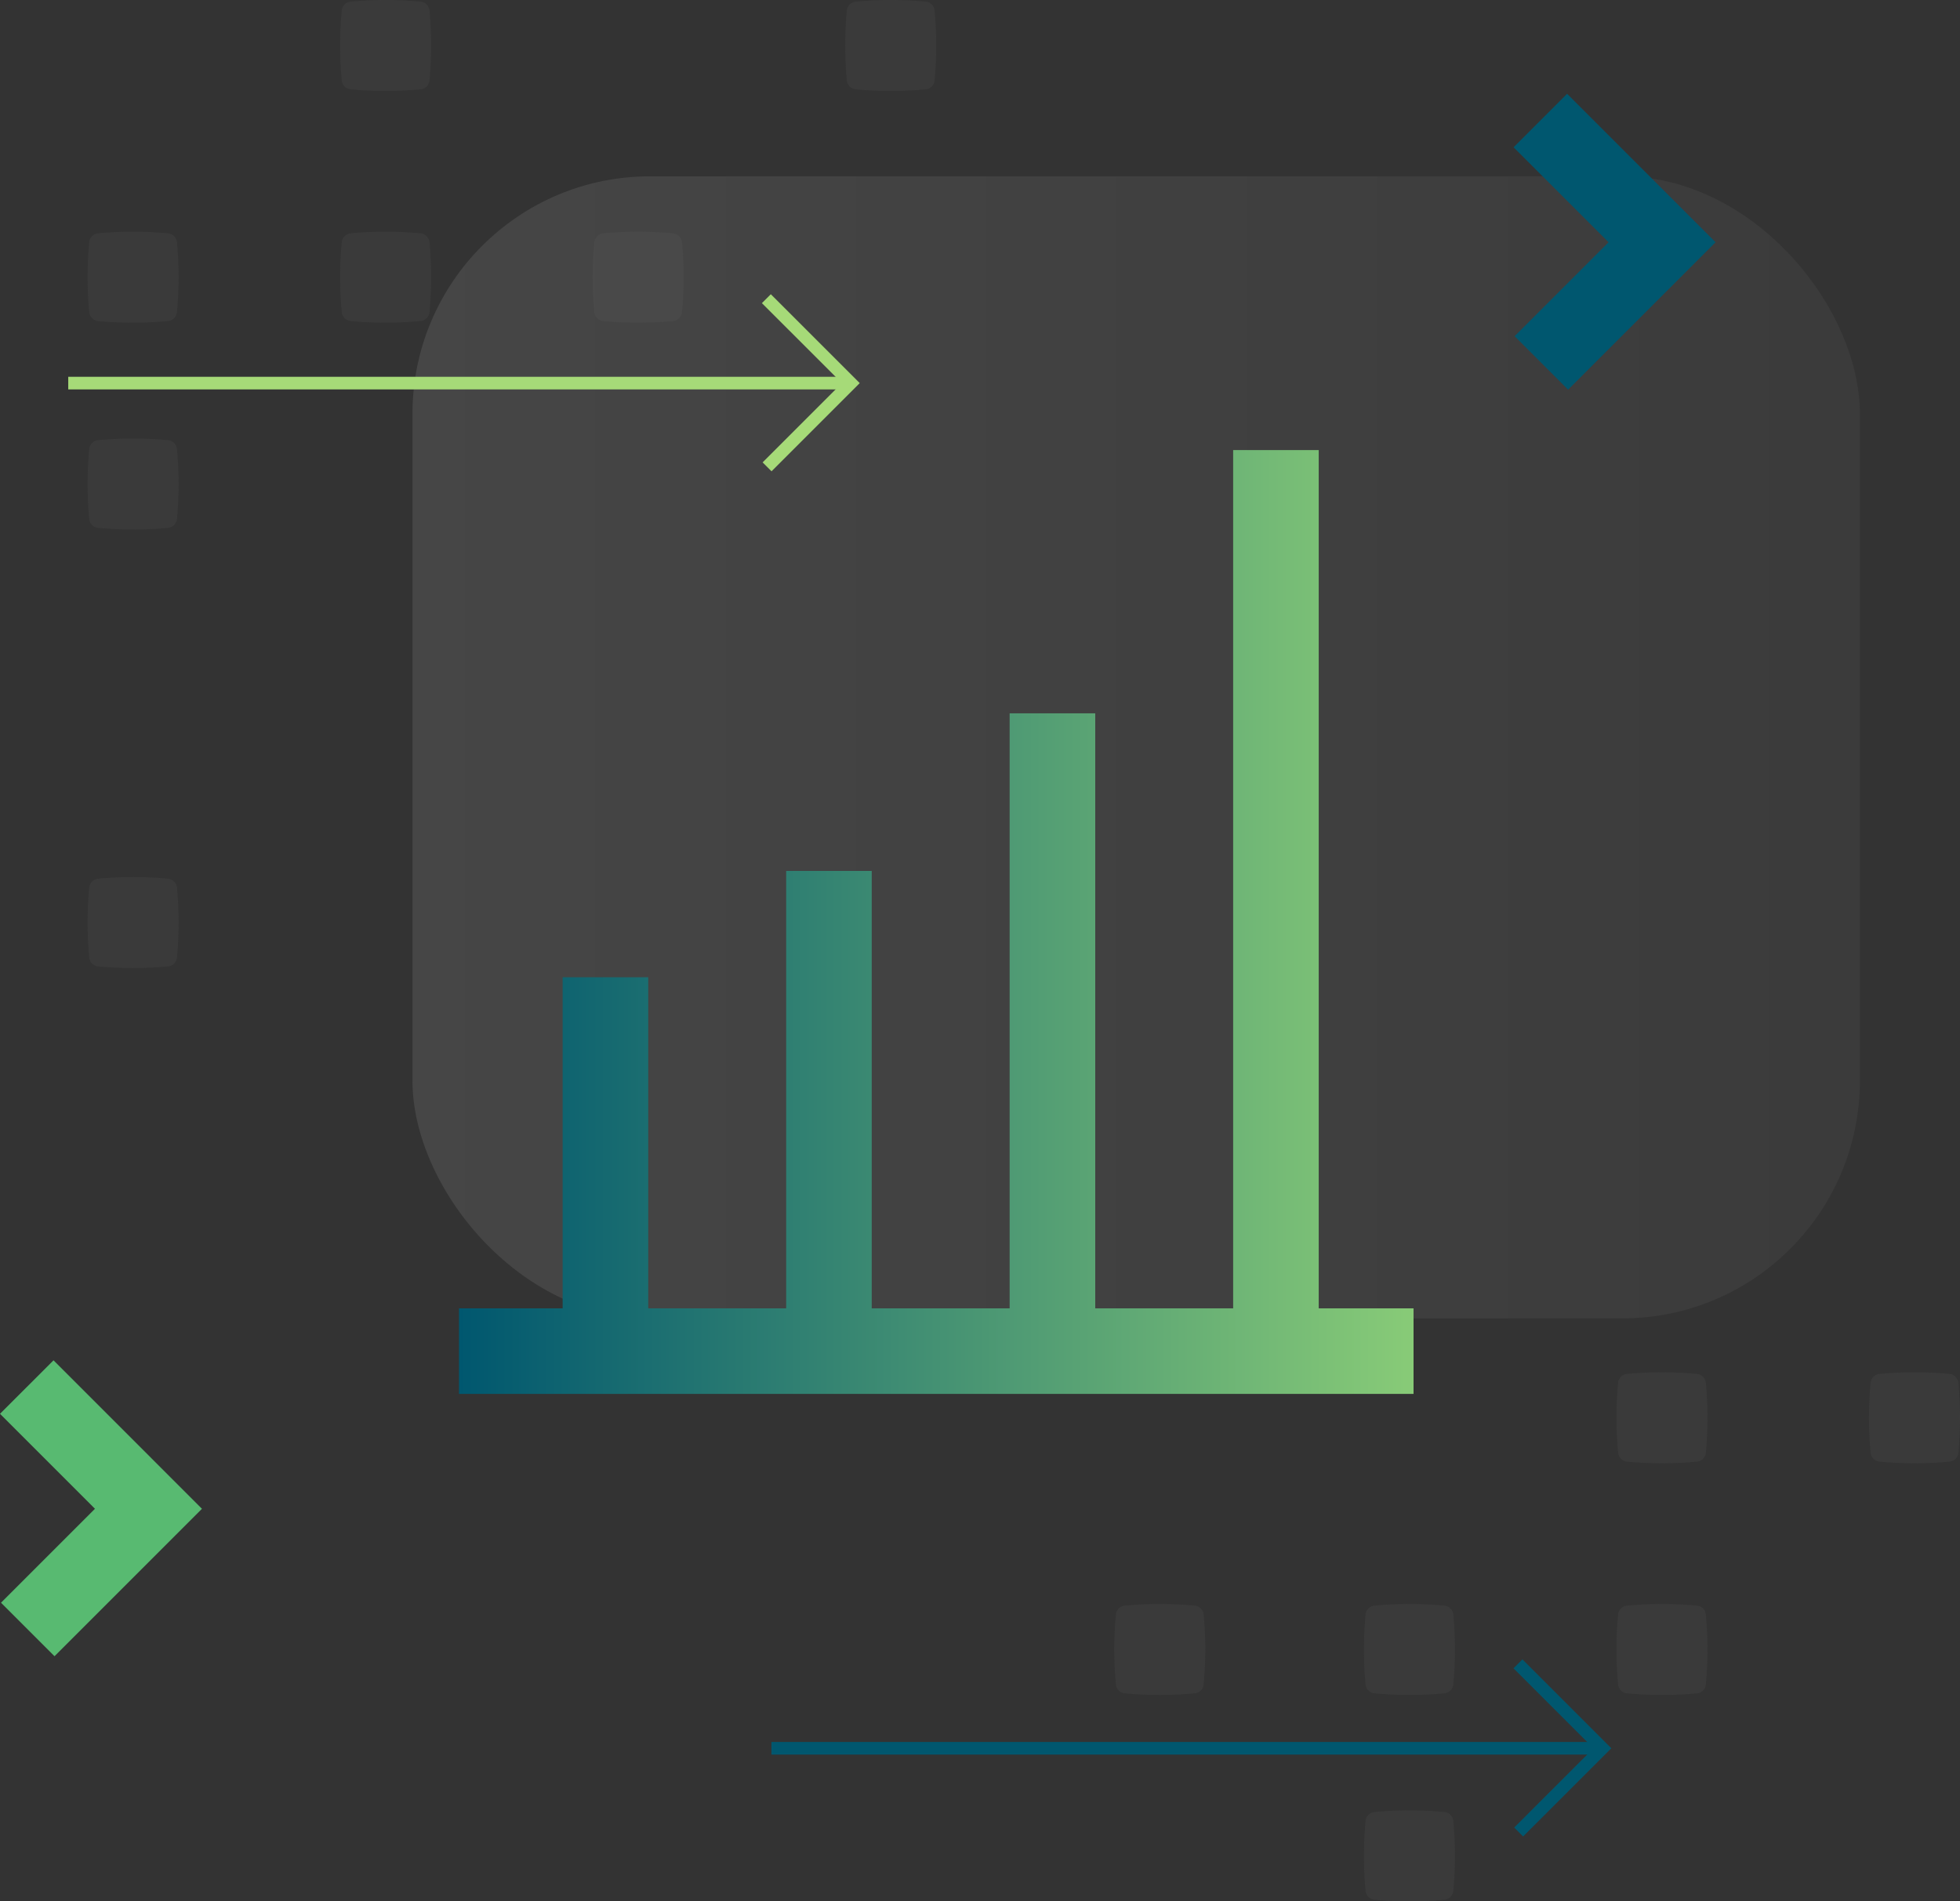 <svg xmlns="http://www.w3.org/2000/svg" xmlns:xlink="http://www.w3.org/1999/xlink" viewBox="0 0 777.21 754.03"><rect x="0" y="0" width="777.21" height="754.03" fill="#333333" stroke="none"/><defs><style>.cls-1{opacity:0.1;fill:url(#linear-gradient);}.cls-2{fill:#666;opacity:0.15;}.cls-3,.cls-4,.cls-5,.cls-6{fill:none;stroke-miterlimit:10;}.cls-3,.cls-5{stroke:#00576f;}.cls-3,.cls-4{stroke-width:5px;}.cls-4{stroke:#a6da78;}.cls-5,.cls-6{stroke-width:30px;}.cls-6{stroke:#58ba71;}.cls-7{fill:url(#linear-gradient-2);}</style><linearGradient id="linear-gradient" x1="209.71" y1="1060.53" x2="783.66" y2="1060.53" gradientTransform="translate(-46.15 -764.15)" gradientUnits="userSpaceOnUse"><stop offset="0" stop-color="gray"/><stop offset="1" stop-color="#efefef"/></linearGradient><linearGradient id="linear-gradient-2" x1="182.01" y1="365.64" x2="560.52" y2="365.64" gradientUnits="userSpaceOnUse"><stop offset="0" stop-color="#00576f"/><stop offset="1" stop-color="#88cb77"/></linearGradient></defs><g id="Layer_2" data-name="Layer 2"><g id="Layer_1-2" data-name="Layer 1"><rect class="cls-1" x="163.56" y="69.93" width="573.95" height="452.92" rx="94.22" transform="translate(901.07 592.77) rotate(180)"/><path class="cls-2" d="M442.51,668h0a147.32,147.32,0,0,1,0-27.7h0a3.92,3.92,0,0,1,3.53-3.54h0a149.13,149.13,0,0,1,27.71,0h0a3.92,3.92,0,0,1,3.53,3.54h0a147.32,147.32,0,0,1,0,27.7h0a3.92,3.92,0,0,1-3.53,3.54h0a149.13,149.13,0,0,1-27.71,0h0A3.92,3.92,0,0,1,442.51,668Z"/><path class="cls-2" d="M641.64,576.11h0a149.13,149.13,0,0,1,0-27.71h0a3.92,3.92,0,0,1,3.54-3.53h0a147.32,147.32,0,0,1,27.7,0h0a3.92,3.92,0,0,1,3.54,3.53h0a149.13,149.13,0,0,1,0,27.71h0a3.92,3.92,0,0,1-3.54,3.53h0a147.32,147.32,0,0,1-27.7,0h0A3.92,3.92,0,0,1,641.64,576.11Z"/><path class="cls-2" d="M541.5,668h0a149,149,0,0,1,0-27.7h0a3.93,3.93,0,0,1,3.54-3.54h0a149,149,0,0,1,27.7,0h0a3.93,3.93,0,0,1,3.54,3.54h0a149,149,0,0,1,0,27.7h0a3.93,3.93,0,0,1-3.54,3.54h0a149,149,0,0,1-27.7,0h0A3.93,3.93,0,0,1,541.5,668Z"/><path class="cls-2" d="M576.28,722.14h0a149.13,149.13,0,0,1,0,27.71h0a3.92,3.92,0,0,1-3.54,3.53h0a147.32,147.32,0,0,1-27.7,0h0a3.92,3.92,0,0,1-3.54-3.53h0a149.13,149.13,0,0,1,0-27.71h0a3.92,3.92,0,0,1,3.54-3.53h0a147.32,147.32,0,0,1,27.7,0h0A3.92,3.92,0,0,1,576.28,722.14Z"/><path class="cls-2" d="M676.42,640.3h0a149,149,0,0,1,0,27.7h0a3.93,3.93,0,0,1-3.54,3.54h0a149,149,0,0,1-27.7,0h0a3.93,3.93,0,0,1-3.54-3.54h0a149,149,0,0,1,0-27.7h0a3.93,3.93,0,0,1,3.54-3.54h0a149,149,0,0,1,27.7,0h0A3.93,3.93,0,0,1,676.42,640.3Z"/><path class="cls-2" d="M776.56,548.4h0a149.13,149.13,0,0,1,0,27.71h0a3.92,3.92,0,0,1-3.54,3.53h0a147.32,147.32,0,0,1-27.7,0h0a3.92,3.92,0,0,1-3.54-3.53h0a149.13,149.13,0,0,1,0-27.71h0a3.92,3.92,0,0,1,3.54-3.53h0a147.32,147.32,0,0,1,27.7,0h0A3.92,3.92,0,0,1,776.56,548.4Z"/><path class="cls-2" d="M35.39,379.72h0a147.42,147.42,0,0,1,0-27.71h0a3.91,3.91,0,0,1,3.53-3.53h0a147.42,147.42,0,0,1,27.71,0h0A3.91,3.91,0,0,1,70.16,352h0a147.42,147.42,0,0,1,0,27.71h0a3.92,3.92,0,0,1-3.53,3.53h0a147.42,147.42,0,0,1-27.71,0h0A3.92,3.92,0,0,1,35.39,379.72Z"/><path class="cls-2" d="M70.16,178.1h0a147.32,147.32,0,0,1,0,27.7h0a3.92,3.92,0,0,1-3.53,3.54h0a149.13,149.13,0,0,1-27.71,0h0a3.92,3.92,0,0,1-3.53-3.54h0a147.32,147.32,0,0,1,0-27.7h0a3.92,3.92,0,0,1,3.53-3.54h0a149.13,149.13,0,0,1,27.71,0h0A3.92,3.92,0,0,1,70.16,178.1Z"/><path class="cls-2" d="M70.16,96.08h0a147.32,147.32,0,0,1,0,27.7h0a3.92,3.92,0,0,1-3.53,3.54h0a149.13,149.13,0,0,1-27.71,0h0a3.92,3.92,0,0,1-3.53-3.54h0a147.32,147.32,0,0,1,0-27.7h0a3.92,3.92,0,0,1,3.53-3.54h0a149.13,149.13,0,0,1,27.71,0h0A3.92,3.92,0,0,1,70.16,96.08Z"/><path class="cls-2" d="M170.3,4.18h0a147.42,147.42,0,0,1,0,27.71h0a3.91,3.91,0,0,1-3.53,3.53h0a147.42,147.42,0,0,1-27.71,0h0a3.91,3.91,0,0,1-3.53-3.53h0a147.42,147.42,0,0,1,0-27.71h0A3.91,3.91,0,0,1,139.06.65h0a147.42,147.42,0,0,1,27.71,0h0A3.91,3.91,0,0,1,170.3,4.18Z"/><path class="cls-2" d="M170.3,96.08h0a147.32,147.32,0,0,1,0,27.7h0a3.92,3.92,0,0,1-3.53,3.54h0a149.13,149.13,0,0,1-27.71,0h0a3.92,3.92,0,0,1-3.53-3.54h0a147.32,147.32,0,0,1,0-27.7h0a3.92,3.92,0,0,1,3.53-3.54h0a149.13,149.13,0,0,1,27.71,0h0A3.92,3.92,0,0,1,170.3,96.08Z"/><path class="cls-2" d="M270.44,96.08h0a147.32,147.32,0,0,1,0,27.7h0a3.92,3.92,0,0,1-3.53,3.54h0a149.13,149.13,0,0,1-27.71,0h0a3.92,3.92,0,0,1-3.53-3.54h0a147.32,147.32,0,0,1,0-27.7h0a3.92,3.92,0,0,1,3.53-3.54h0a149.13,149.13,0,0,1,27.71,0h0A3.92,3.92,0,0,1,270.44,96.08Z"/><path class="cls-2" d="M370.59,4.18h0a149.13,149.13,0,0,1,0,27.71h0a3.92,3.92,0,0,1-3.54,3.53h0a147.42,147.42,0,0,1-27.71,0h0a3.92,3.92,0,0,1-3.53-3.53h0a149.13,149.13,0,0,1,0-27.71h0A3.92,3.92,0,0,1,339.34.65h0a147.42,147.42,0,0,1,27.71,0h0A3.92,3.92,0,0,1,370.59,4.18Z"/><line class="cls-3" x1="305.91" y1="693.33" x2="632.45" y2="693.33"/><polyline class="cls-3" points="602.2 726.53 635.41 693.33 601.92 659.84"/><line class="cls-4" x1="27.06" y1="151.93" x2="334.42" y2="151.93"/><polyline class="cls-4" points="304.17 185.14 337.38 151.93 303.89 118.45"/><polyline class="cls-5" points="611.2 143.93 659.07 96.07 610.8 47.8"/><polyline class="cls-6" points="11.01 646.21 58.87 598.35 10.61 550.08"/><polygon class="cls-7" points="522.92 518.86 522.92 178.49 488.99 178.49 488.99 518.86 434.3 518.86 434.3 282.89 400.36 282.89 400.36 518.86 345.67 518.86 345.67 345.39 311.74 345.39 311.74 518.86 257.05 518.86 257.05 387.55 223.11 387.55 223.11 518.86 182.01 518.86 182.01 552.79 560.52 552.79 560.52 518.86 522.92 518.86"/></g></g></svg>